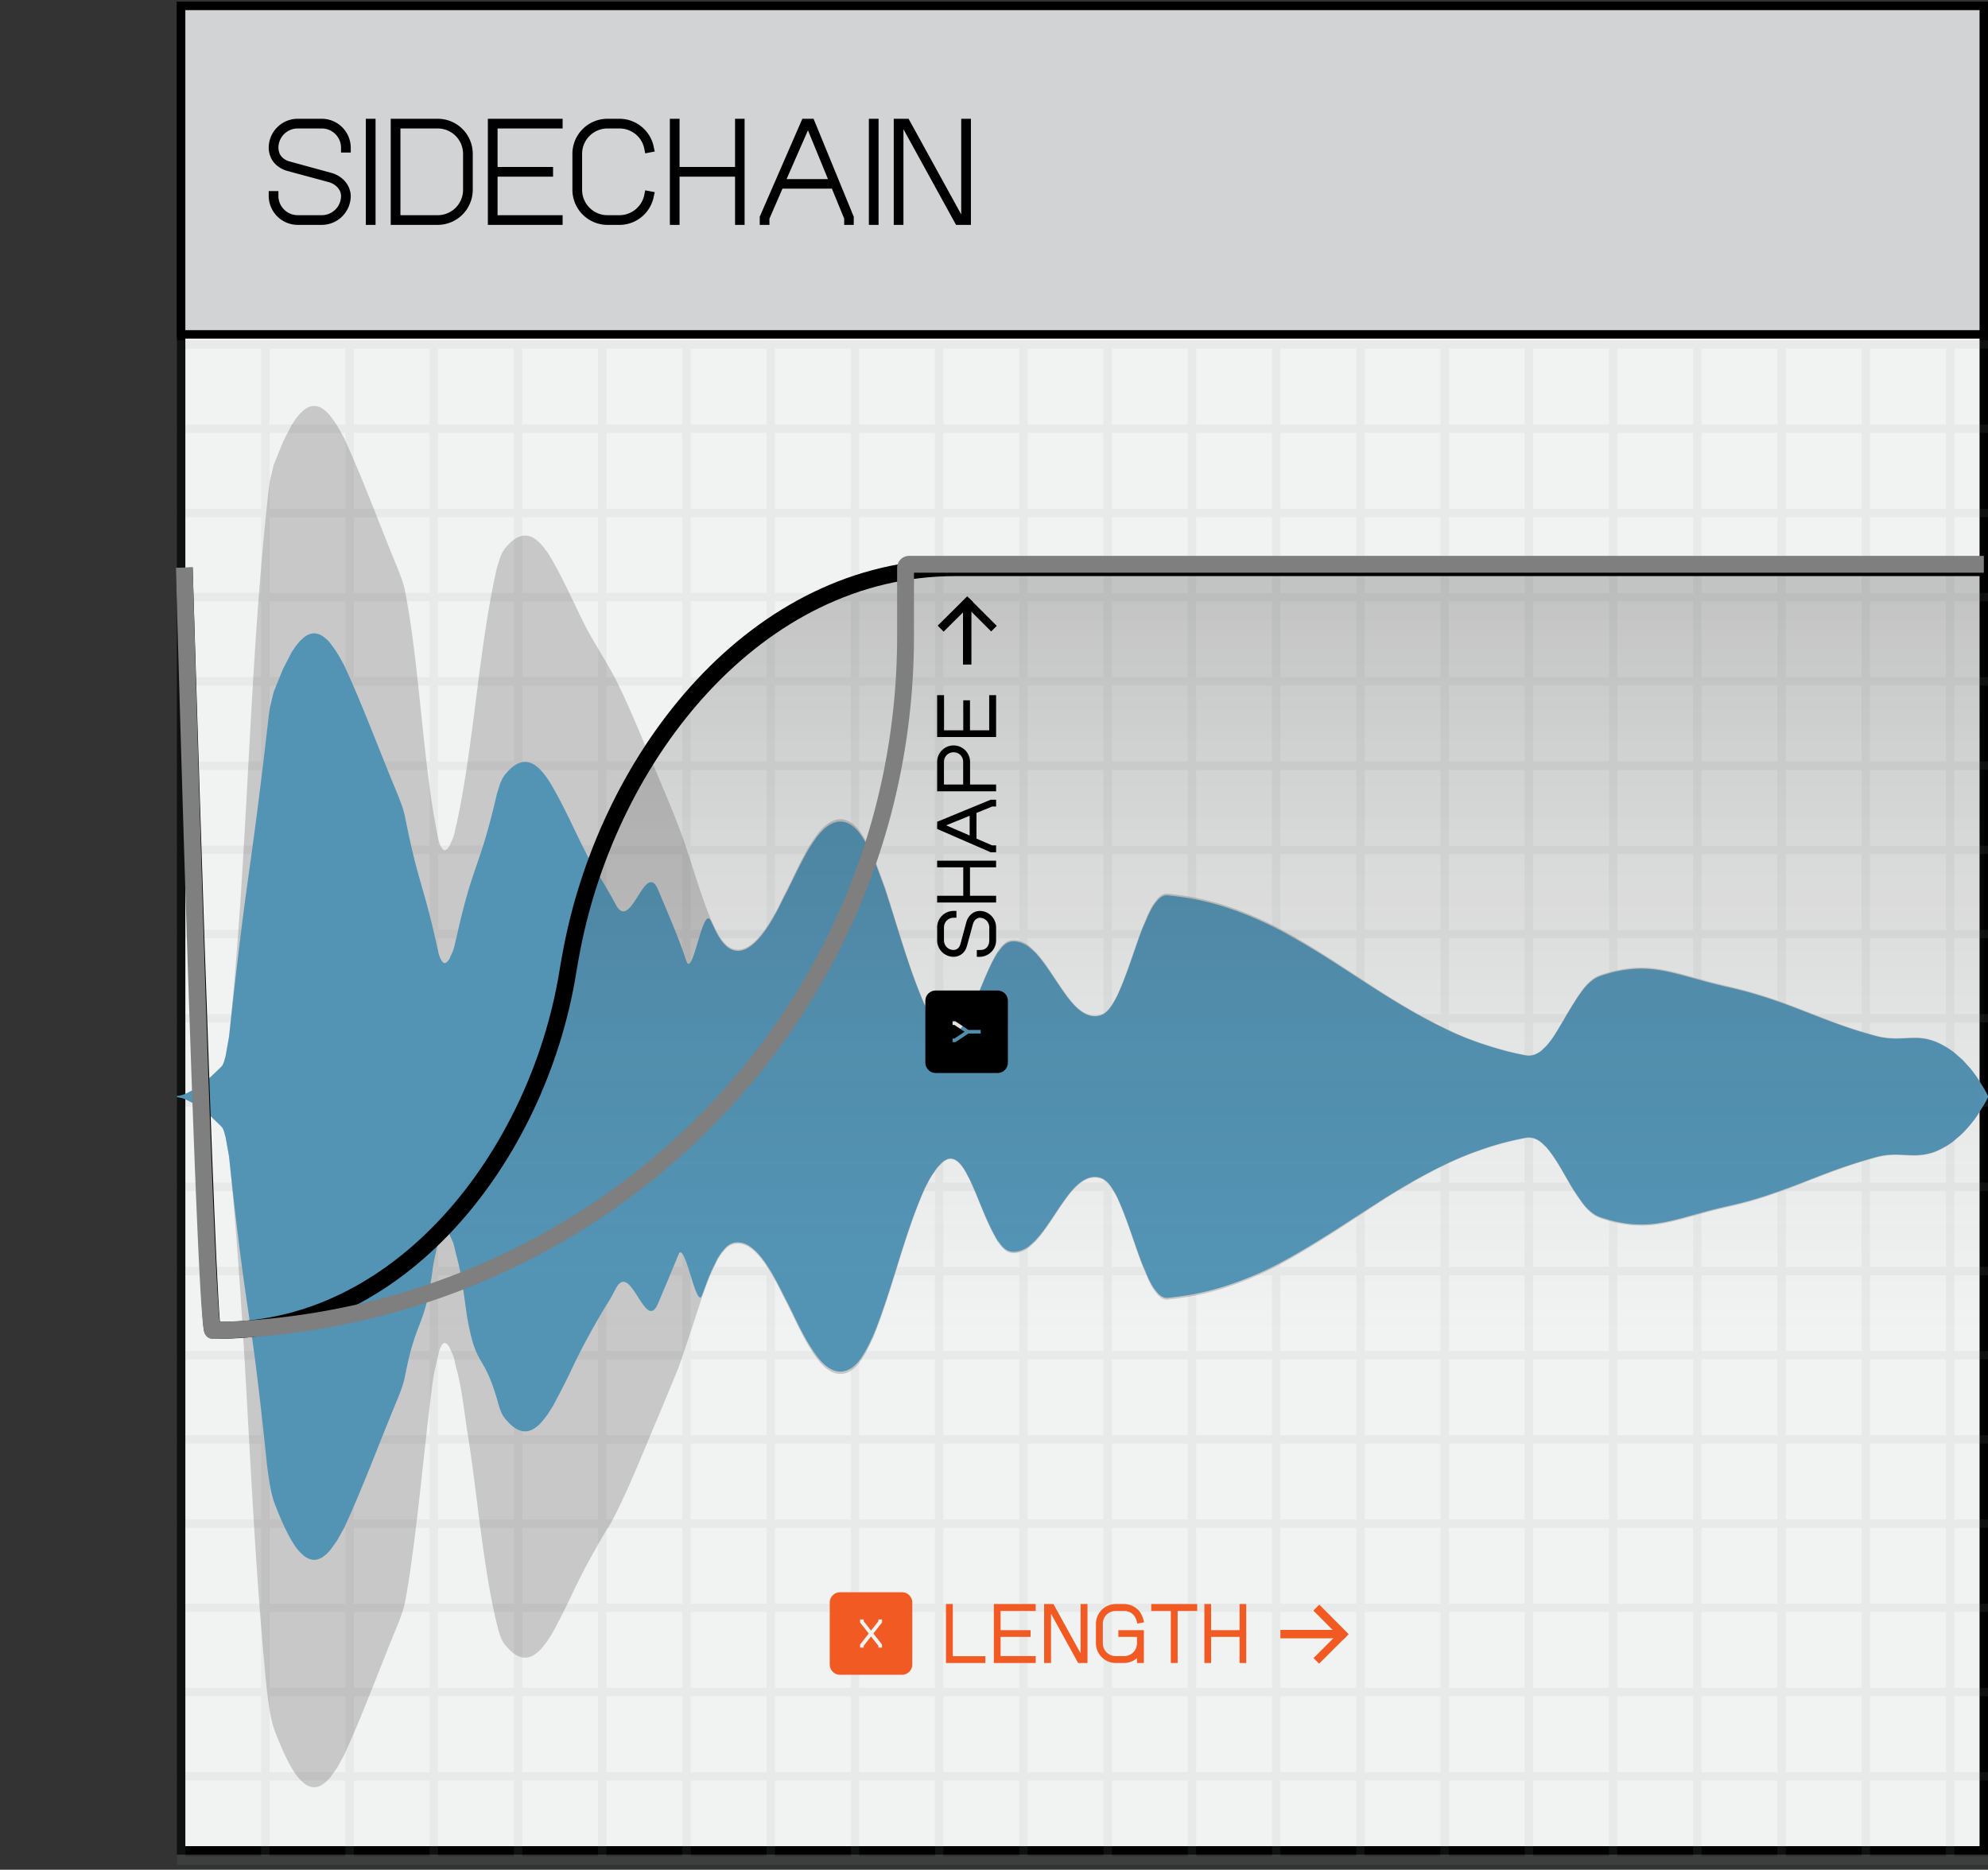 <svg xmlns="http://www.w3.org/2000/svg" width="236" height="222" fill="none"><rect width="100%" height="100%" fill="#333333" stroke="none"/><path fill="#F1F2F2" d="M21.501.702h213.998V219.7H21.501z"/><path stroke="#000" stroke-width="1.002" d="M21.501.702h213.998V219.7H21.501z"/><path fill="#D1D3D4" d="M21.501.702h213.998V39.7H21.501z"/><path stroke="#000" stroke-width="1.002" d="M21.501.702h213.998V39.7H21.501z"/><path fill="#000" d="M41.638 18.115h-1.152v-.576a2.29 2.29 0 0 0-2.286-2.286h-2.862a2.29 2.29 0 0 0-2.286 2.286c0 .216.054.468.144.702.198.432.648.792 1.206.936l4.932 1.35c.99.27 1.782.954 2.124 1.836.108.306.18.612.18.9a3.45 3.45 0 0 1-3.438 3.438h-2.862a3.45 3.45 0 0 1-3.438-3.438v-.576h1.152v.576a2.29 2.29 0 0 0 2.286 2.286H38.2a2.29 2.29 0 0 0 2.286-2.286 1.75 1.75 0 0 0-.09-.486c-.216-.54-.72-.972-1.368-1.152l-4.932-1.332c-.882-.252-1.602-.828-1.944-1.584a2.975 2.975 0 0 1-.252-1.17 3.45 3.45 0 0 1 3.438-3.438H38.2a3.45 3.45 0 0 1 3.438 3.438zm1.793 8.586v-12.6h1.152v12.6zm8.533-12.6a4.16 4.16 0 0 1 4.158 4.158v4.284a4.171 4.171 0 0 1-4.158 4.158h-5.58v-12.6zM47.536 25.55h4.428a3.011 3.011 0 0 0 3.006-3.006V18.26a3.011 3.011 0 0 0-3.006-3.006h-4.428zm11.532-10.296v4.572h6.588v1.152h-6.588v4.572h7.722v1.152h-8.874v-12.6h8.874v1.152zm17.525 7.344 1.134.216-.126.558a4.147 4.147 0 0 1-4.068 3.33H72.11a4.171 4.171 0 0 1-4.158-4.158V18.26a4.16 4.16 0 0 1 4.158-4.158h1.422c1.152 0 2.268.486 3.042 1.332a4.02 4.02 0 0 1 1.026 1.998l.126.558-1.134.216-.108-.558a2.987 2.987 0 0 0-.738-1.44 3.022 3.022 0 0 0-2.214-.954H72.11a3.011 3.011 0 0 0-3.006 3.006v4.284a3.011 3.011 0 0 0 3.006 3.006h1.422a3.025 3.025 0 0 0 2.952-2.394zm11.8-8.496v12.6H87.26v-5.724h-6.588v5.724H79.52v-12.6h1.152v5.724h6.588v-5.724zM101.35 25.73v.972h-1.134v-.738L98.757 22.4H92.89l-1.548 3.564v.738H90.19v-.972l5.058-11.628h1.332zm-7.974-4.464h4.914l-2.376-5.796zm9.769 5.436v-12.6h1.152v12.6zm12.115-12.6v12.6h-1.764l-6.246-11.358v11.358h-1.152v-12.6h1.764l6.246 11.358V14.101z"/><g fill="#989FA5" opacity=".1"><path d="M21 40.403h215v1H21zM21 50.403h215v1H21zM21 60.403h215v1H21zM21 70.403h215v1H21zM21 80.403h215v1H21zM21 90.403h215v1H21zM21 100.403h215v1H21zM21 110.403h215v1H21zM21 120.403h215v1H21zM21 130.403h215v1H21zM21 140.403h215v1H21zM21 150.403h215v1H21zM21 160.403h215v1H21zM21 170.403h215v1H21zM21 180.403h215v1H21zM21 190.403h215v1H21zM21 200.403h215v1H21zM21 210.403h215v1H21zM21 220.403h215v1H21z"/><path d="M21 40.403h1v180h-1zM31 40.403h1v180h-1zM41 40.403h1v180h-1zM51 40.403h1v180h-1zM61 40.403h1v180h-1zM71 40.403h1v180h-1zM81 40.403h1v180h-1zM91 40.403h1v180h-1zM101 40.403h1v180h-1zM111 40.403h1v180h-1zM121 40.403h1v180h-1zM131 40.403h1v180h-1zM141 40.403h1v180h-1zM151 40.403h1v180h-1zM161 40.403h1v180h-1zM171 40.403h1v180h-1zM181 40.403h1v180h-1zM191 40.403h1v180h-1zM201 40.403h1v180h-1zM211 40.403h1v180h-1zM221 40.403h1v180h-1zM231 40.403h1v180h-1z"/></g><path fill="#231F20" d="M21 130.126c.843-.082 1.233-.369 1.68-.589.454-.233.909-.568 1.26-.809.38-.288.795-.656 1.154-.947.282-.295 1.01-.951 1.26-1.242.243-.345.303-.785.42-1.139.118-.663.305-1.708.42-2.372 2.26-21.211 2.318-43.87 4.724-65.077l.105-.748c.017-.148.035-.168.052-.259l.053-.22.21-.885.105-.442c.017-.066.035-.167.052-.203l.053-.13.21-.523.84-2.082.84-1.636.104-.205c.035-.066.07-.143.105-.19l.21-.319.21-.32c.035-.057.07-.098.105-.14l.105-.13.21-.258.105-.13.105-.098.21-.197.105-.099.052-.049.053-.038c.56-.428 1.12-.55 1.68-.365.406.134.634.348.84.507.36.296.632.655.84.96.55.701.971 1.545 1.364 2.251 2.15 4.64 4.243 10.352 6.194 15.066.41 1.016.864 2.131 1.05 3.14 1.717 8.588 2.13 20.951 3.989 29.596.1.334.219.698.472 1.02l.053.044.052.041a.27.27 0 0 0 .263.005.461.461 0 0 0 .105-.065l.052-.041c.018-.013.035-.025.053-.051l.21-.27.42-.945c.222-.58.272-1.063.42-1.608 2.082-9.39 2.656-21.145 4.829-30.565l.21-.67.105-.335.052-.167c.018-.064.035-.087.053-.131l.21-.47.21-.334.052-.082.052-.062.105-.121c2.334-2.807 3.989-.798 5.04.742 1.72 2.765 3.165 6.23 4.619 9.036.97 1.763 2.467 4.124 3.359 5.845 1.814 3.594 3.491 7.892 5.04 11.517 1.06 2.54 2.56 6.03 3.358 8.539.773 2.291 1.971 6.308 2.94 8.527.5.989.846 2.084 1.89 3.053 3.214 2.549 6.472-5.482 6.928-6.24.904-1.723 2.168-4.665 3.36-6.345.46-.716 2.613-3.951 5.039-1.503.55.543.916 1.254 1.26 1.813.83 1.505 1.513 3.605 2.099 5.137 1.462 4.416 2.833 9.61 4.724 13.98.325.606.699 1.43 1.155 2.036.227.34.485.72.84 1.051 1.715 1.769 2.842-.899 3.149-1.369.706-1.396 1.248-2.803 1.89-4.364.472-1.115.997-2.365 1.68-3.471l.42-.543.105-.135.105-.102c.07-.063.14-.143.21-.192.979-.856 2.454-.106 2.939.325.248.2.509.465.735.671l.105.122.42.488c1.329 1.674 2.322 3.535 3.674 5.21.297.315 1.949 2.519 3.884 1.489.405-.271.639-.546.84-.84.27-.366.663-1.101.84-1.471 1.064-2.359 1.862-5.027 2.73-7.397.165-.477.437-1.071.629-1.524.201-.502.641-1.495 1.05-2.004l.21-.259.105-.13c.035-.04.07-.096.105-.12l.21-.178c.28-.213.56-.307.84-.293 2.768.277 4.815.766 6.719 1.36a41.175 41.175 0 0 1 6.718 2.858c6.228 3.36 10.661 6.95 16.797 10.343 3.225 1.736 5.568 2.9 10.078 4.119.56.141 1.12.272 1.68.385l.42.084c.14.031.28.055.42.06.386.028.89-.144 1.05-.253l.21-.116c.372-.219.564-.492.84-.721.886-.973 1.378-1.961 2.099-3.125.362-.684 1.238-2.106 1.68-2.787.519-.741.899-1.339 1.68-1.98.458-.356.813-.529 1.679-.779 1.212-.372 3.019-.772 5.04-.63 2.239.141 4.479.904 6.718 1.497.958.263 2.281.584 3.36.827 6.905 1.67 10.391 3.943 16.797 5.678 3.855 1.076 5.289-1.007 9.343 1.953.324.281.726.64 1.05.92.271.284.682.755.944 1.039.26.329.627.809.84 1.136.413.675.95 1.477 1.26 2.159v.151l-.21.416c-.263.528-.739 1.22-1.05 1.743-.425.659-1.066 1.408-1.679 2.061-.276.29-.734.652-1.05.941-.26.224-.685.514-1.05.726-.677.369-1.551.943-3.359 1.046-1.12.042-2.241-.138-3.36-.038-.56.046-1.12.149-1.679.312-1.12.312-2.24.654-3.36 1.037-2.923.993-5.513 2.145-8.398 3.147a44.782 44.782 0 0 1-5.039 1.494c-1.074.247-2.427.56-3.36.827-2.239.593-4.479 1.356-6.719 1.497-2.017.142-3.847-.262-5.039-.63-.879-.253-1.214-.422-1.679-.78-.806-.645-1.168-1.238-1.68-1.979-1.299-1.865-2.247-4.157-3.779-5.912-.271-.204-.903-1.111-2.1-1.09-.14.005-.28.029-.42.059l-.42.084c-2.024.42-3.415.841-5.039 1.421-4.007 1.385-8.126 3.817-10.918 5.565-3.611 2.311-7.029 4.667-10.918 6.926-2.279 1.326-4.945 2.676-8.398 3.793-1.898.596-3.947 1.087-6.719 1.361-.28.013-.56-.08-.84-.293l-.21-.179c-.035-.023-.07-.08-.105-.119l-.105-.13c-.851-.991-1.21-2.232-1.679-3.239-.989-2.564-1.787-5.391-2.94-7.946-.163-.375-.585-1.104-.84-1.471-.213-.296-.418-.562-.839-.84-1.926-1.02-3.569 1.146-3.885 1.49-1.35 1.675-2.345 3.536-3.674 5.209l-.42.489-.105.122c-.227.205-.485.472-.735.671-.464.402-1.944 1.199-2.939.324-.31-.232-.64-.722-.84-.972-1.422-2.383-2.25-5.126-3.36-7.425-.143-.17-1.12-2.737-2.519-2.338-.564.204-.788.534-1.05.78-.25.253-.455.572-.63.831-.4.522-.774 1.307-1.049 1.833-2.508 5.638-3.814 11.913-6.089 17.566-.333.727-.774 1.722-1.26 2.451-.618 1.106-2.524 3.5-5.04.725-1.834-2.17-3.02-5.211-4.198-7.457-.805-1.548-2.788-6.052-5.04-6.647-1.651-.431-2.258.893-2.52 1.092l-.419.643-.053.08c-.174.36-.214.45-.367.767-.597 1.142-1.042 2.473-1.47 3.62-.678 2.087-2.085 6.426-2.834 8.493-.562 1.391-1.835 4.443-2.415 5.831-1.54 3.608-3.226 7.925-5.039 11.517l-.42.802-.105.201-.105.178-.21.348c-1.397 2.232-3.16 5.479-4.199 7.719a90.653 90.653 0 0 1-2.1 4.206c-.14.262-.28.555-.42.758l-.42.669-.104.163-.105.137-.21.273c-.401.524-.663.849-1.26 1.241-1.682 1.101-3.07-.779-3.36-1.072-.478-.539-.67-1.153-.84-1.702-1.815-6.672-2.64-17.291-3.779-23.979-.334-2.249-.634-5.034-1.26-7.256-.123-.414-.224-1.098-.367-1.487l-.052-.121-.42-.945c-.108-.132-.201-.317-.42-.427-.07-.03-.14-.046-.21-.019-.017.006-.035.016-.052.024l-.053.041-.052.044a.945.945 0 0 0-.158.235l-.105.195-.105.272-.052.142c-.235 1.042-.67 2.814-.788 3.874-.948 7.062-1.934 18.924-3.254 25.898-.206 1.061-.627 2.098-1.05 3.14-1.948 4.712-4.042 10.422-6.193 15.066l-.106.19-.42.76-.21.381-.104.187-.105.146-.42.586-.21.294-.105.146-.105.109-.21.219-.105.109-.105.084-.21.164-.105.082a2.258 2.258 0 0 1-.525.261c-.56.184-1.12.063-1.68-.366l-.052-.037-.053-.05-.105-.098a6.02 6.02 0 0 1-1.05-1.274c-.774-1.194-1.637-3.207-2.099-4.431-.65-1.545-.822-3.341-1.05-4.906-2.103-20.687-2.358-42.893-4.514-63.582-.114-.663-.302-1.708-.42-2.371-.125-.355-.17-.794-.42-1.139-.196-.228-.922-.905-1.155-1.14-.226-.207-.587-.505-.84-.713a8.577 8.577 0 0 0-.84-.626 7.306 7.306 0 0 0-.84-.519c-.455-.226-.838-.504-1.679-.589z" opacity=".2"/><path fill="#5394B5" d="M21 130.127c.843-.082 1.233-.366 1.68-.584.454-.232.909-.564 1.26-.803.38-.285.795-.65 1.154-.939.282-.292 1.01-.943 1.26-1.231.243-.342.303-.779.42-1.129.118-.658.305-1.694.42-2.352 2.26-21.032 2.318-17.193 4.724-38.22l.105-.742c.017-.147.035-.167.052-.256l.053-.22.21-.877.105-.438c.017-.065.035-.165.052-.2l.053-.13.21-.519.84-2.064.84-1.622.104-.203c.035-.066.07-.142.105-.188l.21-.317.21-.317c.035-.057.07-.098.105-.14l.105-.128.21-.256.105-.129.105-.097.21-.195.105-.098.052-.049.053-.037c.56-.425 1.12-.546 1.68-.363.406.133.634.346.84.503.36.294.632.65.84.952.55.695.971 1.532 1.364 2.232 2.15 4.601 4.243 10.264 6.194 14.938.41 1.008.864 2.114 1.05 3.114 1.717 8.516 2.13 7.621 3.989 16.192.1.331.219.693.472 1.012l.053.044.052.04a.27.27 0 0 0 .263.005.4.4 0 0 0 .105-.065l.052-.04c.018-.013.035-.024.053-.05l.21-.268.42-.938c.222-.574.272-1.053.42-1.594 2.082-9.311 2.656-7.813 4.829-17.153l.21-.664.105-.332.052-.166c.018-.064.035-.087.053-.13l.21-.465.21-.331.052-.083.052-.06.105-.121c2.334-2.783 3.989-.791 5.04.736 1.72 2.742 3.165 6.177 4.619 8.96.97 1.748 2.467 4.089 3.359 5.795 1.814 3.564 3.491-5.329 5.04-1.734 1.06 2.519 2.56 5.979 3.358 8.467.773 2.271 1.971-6.899 2.94-4.699.5.981.846 2.067 1.89 3.027 3.214 2.528 6.472-5.435 6.928-6.187.904-1.709 2.168-4.626 3.36-6.291.46-.71 2.613-3.918 5.039-1.49.55.538.916 1.242 1.26 1.797.83 1.493 1.513 3.575 2.099 5.094 1.462 4.378 2.833 9.528 4.724 13.861.325.602.699 1.418 1.155 2.019.227.338.485.714.84 1.042 1.715 1.755 2.842-.891 3.149-1.357.706-1.384 1.248-2.779 1.89-4.327.472-1.106.997-2.345 1.68-3.441l.42-.539.105-.134.105-.102c.07-.062.14-.141.21-.189.979-.849 2.454-.105 2.939.322.248.198.509.461.735.665l.105.121.42.484c1.329 1.66 2.322 3.505 3.674 5.166.297.313 1.949 2.498 3.884 1.477.405-.27.639-.542.84-.833.27-.363.663-1.092.84-1.459 1.064-2.339 1.862-4.984 2.73-7.334.165-.474.437-1.063.629-1.512.201-.498.641-1.482 1.05-1.987l.21-.257.105-.129c.035-.039.07-.095.105-.118l.21-.177c.28-.211.56-.304.84-.291 2.768.275 4.815.76 6.719 1.349a41.232 41.232 0 0 1 6.718 2.834c6.228 3.332 10.661 6.891 16.797 10.255 3.225 1.722 5.568 2.876 10.078 4.085.56.14 1.12.27 1.68.382l.42.083c.14.03.28.054.42.059.386.028.89-.143 1.05-.25l.21-.116c.372-.217.564-.488.84-.715.886-.964 1.378-1.944 2.099-3.099.362-.677 1.238-2.087 1.68-2.763.519-.735.899-1.328 1.68-1.962.458-.354.813-.525 1.679-.774 1.212-.368 3.019-.765 5.04-.624 2.239.139 4.479.896 6.718 1.484.958.262 2.281.58 3.36.82 6.905 1.656 10.391 3.91 16.797 5.63 3.855 1.067 5.289-.998 9.343 1.937.324.279.726.634 1.05.913.271.281.682.748.944 1.03.26.325.627.802.84 1.125.413.67.95 1.465 1.26 2.142v.149l-.21.412c-.263.524-.739 1.21-1.05 1.729-.425.654-1.066 1.396-1.679 2.044-.276.287-.734.647-1.05.933-.26.222-.685.51-1.05.719-.677.367-1.551.935-3.359 1.038-1.12.042-2.241-.137-3.36-.038a8.45 8.45 0 0 0-1.679.309c-1.12.31-2.24.649-3.36 1.028-2.923.985-5.513 2.127-8.398 3.121a44.719 44.719 0 0 1-5.039 1.481c-1.074.246-2.427.556-3.36.821-2.239.587-4.479 1.344-6.719 1.484-2.017.141-3.847-.26-5.039-.625-.879-.25-1.214-.418-1.679-.773-.806-.639-1.168-1.228-1.68-1.962-1.299-1.85-2.247-4.123-3.779-5.862-.271-.203-.903-1.102-2.1-1.081-.14.005-.28.028-.42.058l-.42.084a34.955 34.955 0 0 0-5.039 1.408c-4.007 1.374-8.126 3.786-10.918 5.518-3.611 2.292-7.029 4.628-10.918 6.868-2.279 1.315-4.945 2.653-8.398 3.761-1.898.591-3.947 1.078-6.719 1.35-.28.013-.56-.08-.84-.291l-.21-.177c-.035-.023-.07-.079-.105-.118l-.105-.129c-.851-.983-1.21-2.214-1.679-3.212-.989-2.543-1.787-5.346-2.94-7.879-.163-.372-.585-1.095-.84-1.458-.213-.294-.419-.558-.839-.833-1.926-1.012-3.569 1.136-3.885 1.477-1.35 1.661-2.345 3.506-3.674 5.165l-.42.485-.105.121c-.227.203-.485.467-.735.665-.464.399-1.944 1.189-2.939.322-.31-.231-.64-.716-.84-.964-1.422-2.364-2.25-5.083-3.36-7.363-.143-.168-1.12-2.713-2.519-2.318-.564.202-.788.529-1.05.773-.25.251-.455.568-.63.825-.4.517-.774 1.296-1.05 1.817-2.507 5.591-3.813 11.812-6.088 17.418-.333.72-.774 1.707-1.26 2.43-.618 1.097-2.524 3.47-5.04.719-1.834-2.151-3.02-5.167-4.198-7.394-.805-1.535-2.788-6.001-5.04-6.591-1.651-.427-2.258.885-2.52 1.082l-.419.638-.053.08c-.175.356-.214.446-.367.76-.597 1.133-1.042 2.453-1.47 3.589-.678 2.07-2.085-6.781-2.834-4.732-.562 1.379-1.835 4.405-2.415 5.782-1.54 3.577-3.226-5.297-5.039-1.734l-.42.795-.105.199-.105.176-.21.346c-1.397 2.213-3.16 5.432-4.199 7.654a89.69 89.69 0 0 1-2.1 4.17c-.14.26-.28.55-.42.752l-.42.663-.104.162-.105.135-.21.271c-.401.52-.663.842-1.26 1.231-1.682 1.092-3.07-.772-3.36-1.063-.478-.535-.67-1.144-.84-1.688-1.815-6.615-2.64-3.991-3.779-10.623-.334-2.23-.634-4.991-1.26-7.194-.123-.41-.224-1.089-.367-1.475l-.052-.12-.42-.937c-.108-.131-.201-.314-.42-.424-.07-.029-.14-.044-.21-.018-.017.006-.035.016-.052.024l-.053.04-.052.044a.934.934 0 0 0-.158.233l-.105.194-.105.269-.052.141c-.235 1.033-.67 2.79-.788 3.841-.948 7.003-1.934 5.611-3.254 12.526-.206 1.051-.627 2.08-1.05 3.113-1.948 4.672-4.042 10.334-6.193 14.939l-.106.188-.42.754-.21.378-.104.185-.105.145-.42.582-.21.29-.105.145-.105.109-.21.216-.105.109-.105.083-.21.163-.105.081a2.3 2.3 0 0 1-.525.259c-.56.183-1.12.062-1.68-.363l-.052-.037-.053-.049-.105-.098a5.998 5.998 0 0 1-1.05-1.262c-.774-1.185-1.637-3.181-2.099-4.395-.65-1.532-.822-3.312-1.05-4.864-2.103-20.512-2.358-16.224-4.514-36.737-.114-.658-.302-1.694-.42-2.352-.125-.352-.17-.787-.42-1.129-.196-.226-.922-.897-1.155-1.131a25.135 25.135 0 0 0-.84-.706 8.564 8.564 0 0 0-.84-.621 7.31 7.31 0 0 0-.84-.515c-.455-.224-.838-.5-1.679-.584z"/><path fill="url(#a)" fill-opacity=".2" d="M235.512 67.403H113.388c-23.577 0-41.02 22.115-45.493 45.263-4.474 23.148-21.917 45.263-45.493 45.263h213.11z"/><path stroke="#000" stroke-width="2" d="M235.68 67.403H113.388c-23.577 0-41.019 22.115-45.493 45.263-.181.935-.347 1.871-.499 2.804-3.553 21.818-20.053 43.128-42.147 42.459-.67-.02-3.377-90.526-3.377-90.526"/><path stroke="#7F7F7F" stroke-width="2" d="M235.508 67H107.921a.42.42 0 0 0-.421.421v8.093c0 45.451-36.794 81.528-82.236 82.458-.917.019-3.385-90.586-3.385-90.586"/><path fill="#000" d="M119.65 118.823v7.35c0 .68-.55 1.23-1.23 1.23h-7.34c-.68 0-1.23-.55-1.23-1.23v-7.35c0-.68.55-1.22 1.23-1.22h7.34c.68 0 1.23.54 1.23 1.22m-6.22 4.91 1.53-1.02h1.46v-.43h-1.46l-1.51-1-.02-.02h-.35v.43h.22l1.21.81-1.21.8h-.22v.43zm.11-15.579v.81h-.34c-.64 0-1.14.5-1.14 1.14v1.55c0 .64.5 1.14 1.14 1.14.11 0 .23-.03.34-.08.22-.1.38-.3.46-.58l.72-2.66c.15-.56.55-1.02 1.05-1.22.18-.06.36-.1.53-.1 1.07 0 1.95.88 1.95 1.95v1.55c0 1.07-.88 1.95-1.95 1.95h-.34v-.81h.47c.64 0 1.01-.5 1.01-1.14v-1.55c0-.64-.5-1.14-1.14-1.14-.07 0-.15.02-.23.05-.27.11-.47.35-.56.67l-.73 2.67c-.14.5-.47.91-.9 1.1-.22.1-.46.15-.68.15-1.07 0-1.95-.88-1.95-1.95v-1.55c0-1.07.88-1.95 1.95-1.95zm-2.29-5.965h7v.79h-3.1v3.38h3.1v.8h-7v-.8h3.1v-3.38h-3.1zm6.36-7.237h.64v.81h-.47l-1.86.76v3.05l1.86.8h.47v.82h-.64l-6.36-2.77v-.85zm-2.5 4.25v-2.34l-2.79 1.13zm-3.86-8.747c0-1.07.88-1.95 1.95-1.95 1.08 0 1.96.88 1.96 1.95v2.69h3.09v.81h-7zm3.09 2.69v-2.69c0-.64-.49-1.14-1.14-1.14-.64 0-1.14.5-1.14 1.14v2.69zm-2.27-6.435h2.28v-3.56h.8v3.56h2.28v-4.17h.82v4.97h-7v-4.97h.82z"/><path stroke="#000" stroke-miterlimit="10" d="m111.669 74.64 3.508-3.488"/><path stroke="#000" stroke-miterlimit="10" stroke-width=".938" d="m117.994 74.64-3.237-3.237"/><path stroke="#000" stroke-miterlimit="10" d="M114.819 78.903v-7.5"/><path fill="#F15A22" d="M107.08 198.851h-7.35c-.68 0-1.23-.55-1.23-1.23v-7.34c0-.68.55-1.23 1.23-1.23h7.35c.68 0 1.22.55 1.22 1.23v7.34c0 .68-.54 1.23-1.22 1.23m-4.98-3.23h.43v-.21l.87-1.11.88 1.11v.21h.43v-.36l-1.03-1.31 1.03-1.31v-.36h-.43v.21l-.88 1.11-.87-1.11v-.21h-.43v.36l1.03 1.31-1.03 1.31zm14.879 1.02v.81h-4.68v-7h.81v6.19zm1.803-5.37v2.28h3.56v.8h-3.56v2.28h4.17v.82h-4.97v-7h4.97v.82zm10.317-.82v7h-1.11l-3.22-5.85v5.85h-.82v-7h1.11l3.22 5.85v-5.85zm3.663 3.1h3.03v3.9h-.82v-.57c-.4.34-.95.57-1.53.57h-.99c-1.29 0-2.35-1.05-2.35-2.35v-2.3c0-1.3 1.06-2.35 2.35-2.35h.99c.65 0 1.27.28 1.73.75.27.3.46.72.57 1.12l.08.29-.8.16-.08-.29a1.87 1.87 0 0 0-.37-.73c-.3-.31-.69-.48-1.13-.48h-.99c-.86 0-1.53.67-1.53 1.53v2.3c0 .86.67 1.53 1.53 1.53h.99c.86 0 1.53-.67 1.53-1.53v-.75h-2.21zm9.358-3.1v.82h-2.32v6.18h-.81v-6.18h-2.32v-.82zm5.823 0v7h-.79v-3.1h-3.38v3.1h-.8v-7h.8v3.1h3.38v-3.1z"/><path stroke="#F15A22" stroke-miterlimit="10" d="m156.263 190.87 3.488 3.508"/><path stroke="#F15A22" stroke-miterlimit="10" stroke-width=".938" d="m156.263 197.196 3.237-3.238"/><path stroke="#F15A22" stroke-miterlimit="10" d="M152 194.021h7.5"/><defs><linearGradient id="a" x1="107.5" x2="107.5" y1="67.403" y2="158.297" gradientUnits="userSpaceOnUse"><stop/><stop offset="1" stop-color="#666" stop-opacity="0"/></linearGradient></defs></svg>